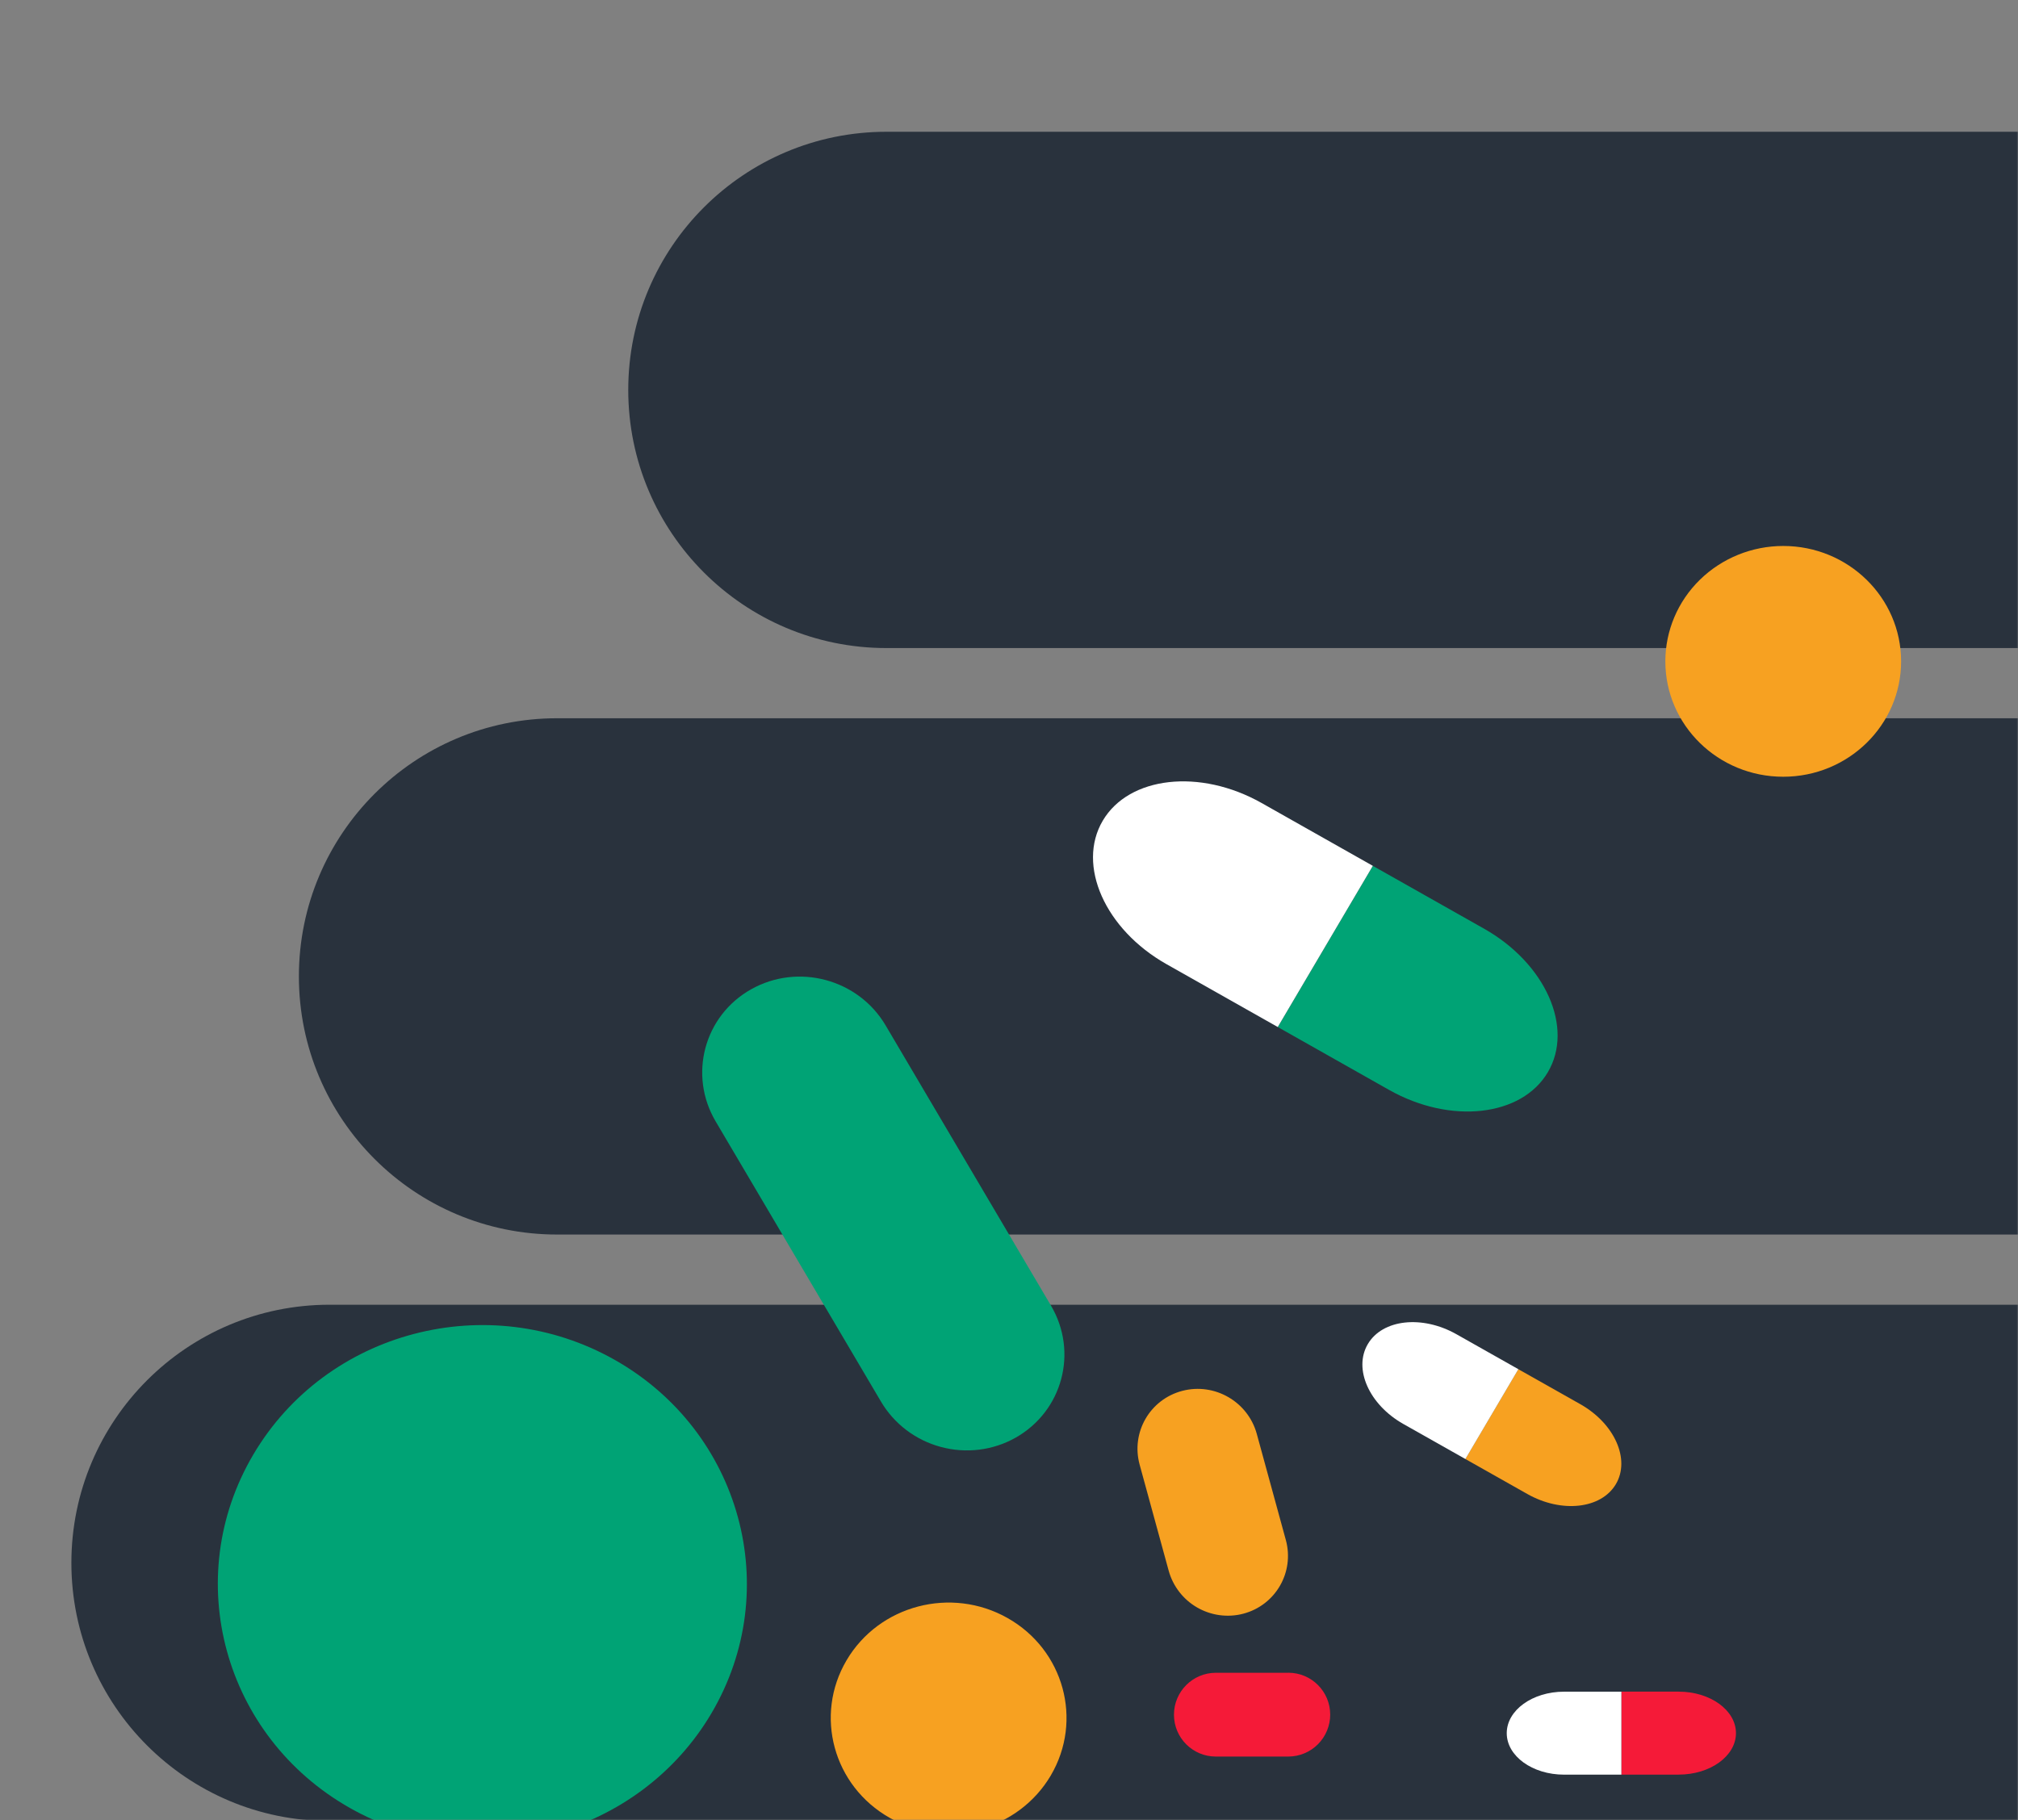 <?xml version="1.0" encoding="UTF-8"?>
<svg xmlns="http://www.w3.org/2000/svg" width="735" height="663" viewBox="0 0 735 663" fill="none">
  <rect x="0" y="0" width="735" height="663" fill="#808080" stroke="none"/>
  <mask id="mask0_2852_6669" style="mask-type:alpha" maskUnits="userSpaceOnUse" x="0" y="0" width="735" height="663">
    <rect width="735" height="663" fill="#D9D9D9"></rect>
  </mask>
  <g mask="url(#mask0_2852_6669)">
    <path d="M759.331 48C811.259 48 853.364 90.105 853.364 142.033C853.364 166.968 843.453 190.894 825.822 208.525C808.192 226.155 784.265 236.066 759.331 236.066L322.856 236.066C270.928 236.066 228.823 193.961 228.823 142.033C228.823 90.105 270.928 48 322.856 48L759.331 48Z" fill="#29323D"></path>
    <path d="M796.932 475.274C848.86 475.274 890.965 517.379 890.965 569.307C890.965 594.241 881.053 618.168 863.423 635.798C845.793 653.428 821.866 663.34 796.932 663.34H120.033C68.105 663.34 26 621.235 26 569.307C26 517.379 68.105 475.274 120.033 475.274L796.932 475.274Z" fill="#29323D"></path>
    <path d="M782.31 261.637C834.238 261.637 876.343 303.742 876.343 355.67C876.343 380.604 866.431 404.531 848.801 422.161C831.171 439.792 807.244 449.703 782.31 449.703L202.896 449.703C150.968 449.703 108.863 407.598 108.863 355.67C108.863 303.742 150.968 261.637 202.896 261.637H782.31Z" fill="#29323D"></path>
    <path d="M366.976 589.399C387.51 600.999 394.547 626.689 382.695 646.794C377.006 656.438 367.628 663.491 356.635 666.38C345.642 669.269 333.923 667.757 324.056 662.187C303.522 650.586 296.484 624.897 308.336 604.792C320.189 584.688 346.442 577.799 366.976 589.399Z" fill="#F7A121"></path>
    <path d="M223.859 495.333C269.935 521.378 285.714 579.04 259.105 624.123C246.334 645.783 225.282 661.576 200.614 668.05C175.932 674.525 149.634 671.132 127.515 658.628C81.439 632.582 65.661 574.921 92.269 529.838C118.878 484.74 177.784 469.302 223.859 495.333Z" fill="#00A375"></path>
    <path d="M469.23 609.325C477.66 609.325 484.49 616.155 484.49 624.585C484.49 628.629 482.875 632.511 480.016 635.385C477.157 638.244 473.275 639.859 469.216 639.859H442.844C434.414 639.874 427.584 633.044 427.584 624.614C427.584 616.184 434.414 609.34 442.844 609.34H469.216L469.23 609.325Z" fill="#F51A38"></path>
    <path d="M468.328 560.953C471.543 572.701 464.595 584.731 452.816 587.828C447.157 589.309 441.127 588.495 436.031 585.561C430.934 582.628 427.215 577.798 425.66 572.168L415.082 533.53C411.867 521.781 418.815 509.751 430.593 506.654C442.372 503.558 454.535 510.581 457.75 522.329L468.328 560.968V560.953Z" fill="#F7A121"></path>
    <path d="M382.798 475.617C392.769 492.521 387.005 514.048 369.894 523.707C361.686 528.344 351.908 529.559 342.708 527.085C333.507 524.626 325.655 518.67 320.87 510.551L260.645 408.473C250.675 391.569 256.438 370.027 273.549 360.383C290.661 350.738 312.603 356.62 322.574 373.539L382.798 475.617Z" fill="#00A375"></path>
    <path d="M500.018 315.403L540.552 338.307C562.938 350.96 573.324 374.353 563.768 390.561C554.212 406.769 528.315 409.658 505.929 397.02L465.394 374.116L500.018 315.417V315.403Z" fill="#00A375"></path>
    <path d="M465.395 374.115L424.86 351.211C402.474 338.558 392.089 315.165 401.645 298.957C411.2 282.749 437.098 279.86 459.484 292.497L500.019 315.402L465.395 374.1V374.115Z" fill="white"></path>
    <path d="M553.013 498.756L575.606 511.512C588.081 518.564 593.873 531.602 588.54 540.624C583.206 549.662 568.776 551.262 556.302 544.224L533.708 531.468L552.998 498.756H553.013Z" fill="#F7A121"></path>
    <path d="M533.723 531.469L511.13 518.713C498.655 511.661 492.862 498.623 498.196 489.601C503.529 480.563 517.959 478.963 530.434 486L553.027 498.756L533.738 531.469H533.723Z" fill="white"></path>
    <path d="M590.525 616.214H611.4C622.926 616.214 632.274 622.985 632.274 631.326C632.274 639.667 622.926 646.438 611.4 646.438H590.525V616.214Z" fill="#F51A38"></path>
    <path d="M590.54 646.451H569.665C558.139 646.451 548.79 639.681 548.79 631.339C548.79 622.998 558.139 616.228 569.665 616.228H590.54V646.451Z" fill="white"></path>
    <path d="M649.49 282.943C625.77 282.943 606.555 264.128 606.555 240.912C606.555 229.771 611.074 219.074 619.133 211.192C627.193 203.311 638.112 198.881 649.49 198.881C673.209 198.881 692.425 217.696 692.425 240.912C692.425 264.128 673.194 282.943 649.49 282.943Z" fill="#F7A121"></path>
  </g>
</svg>
